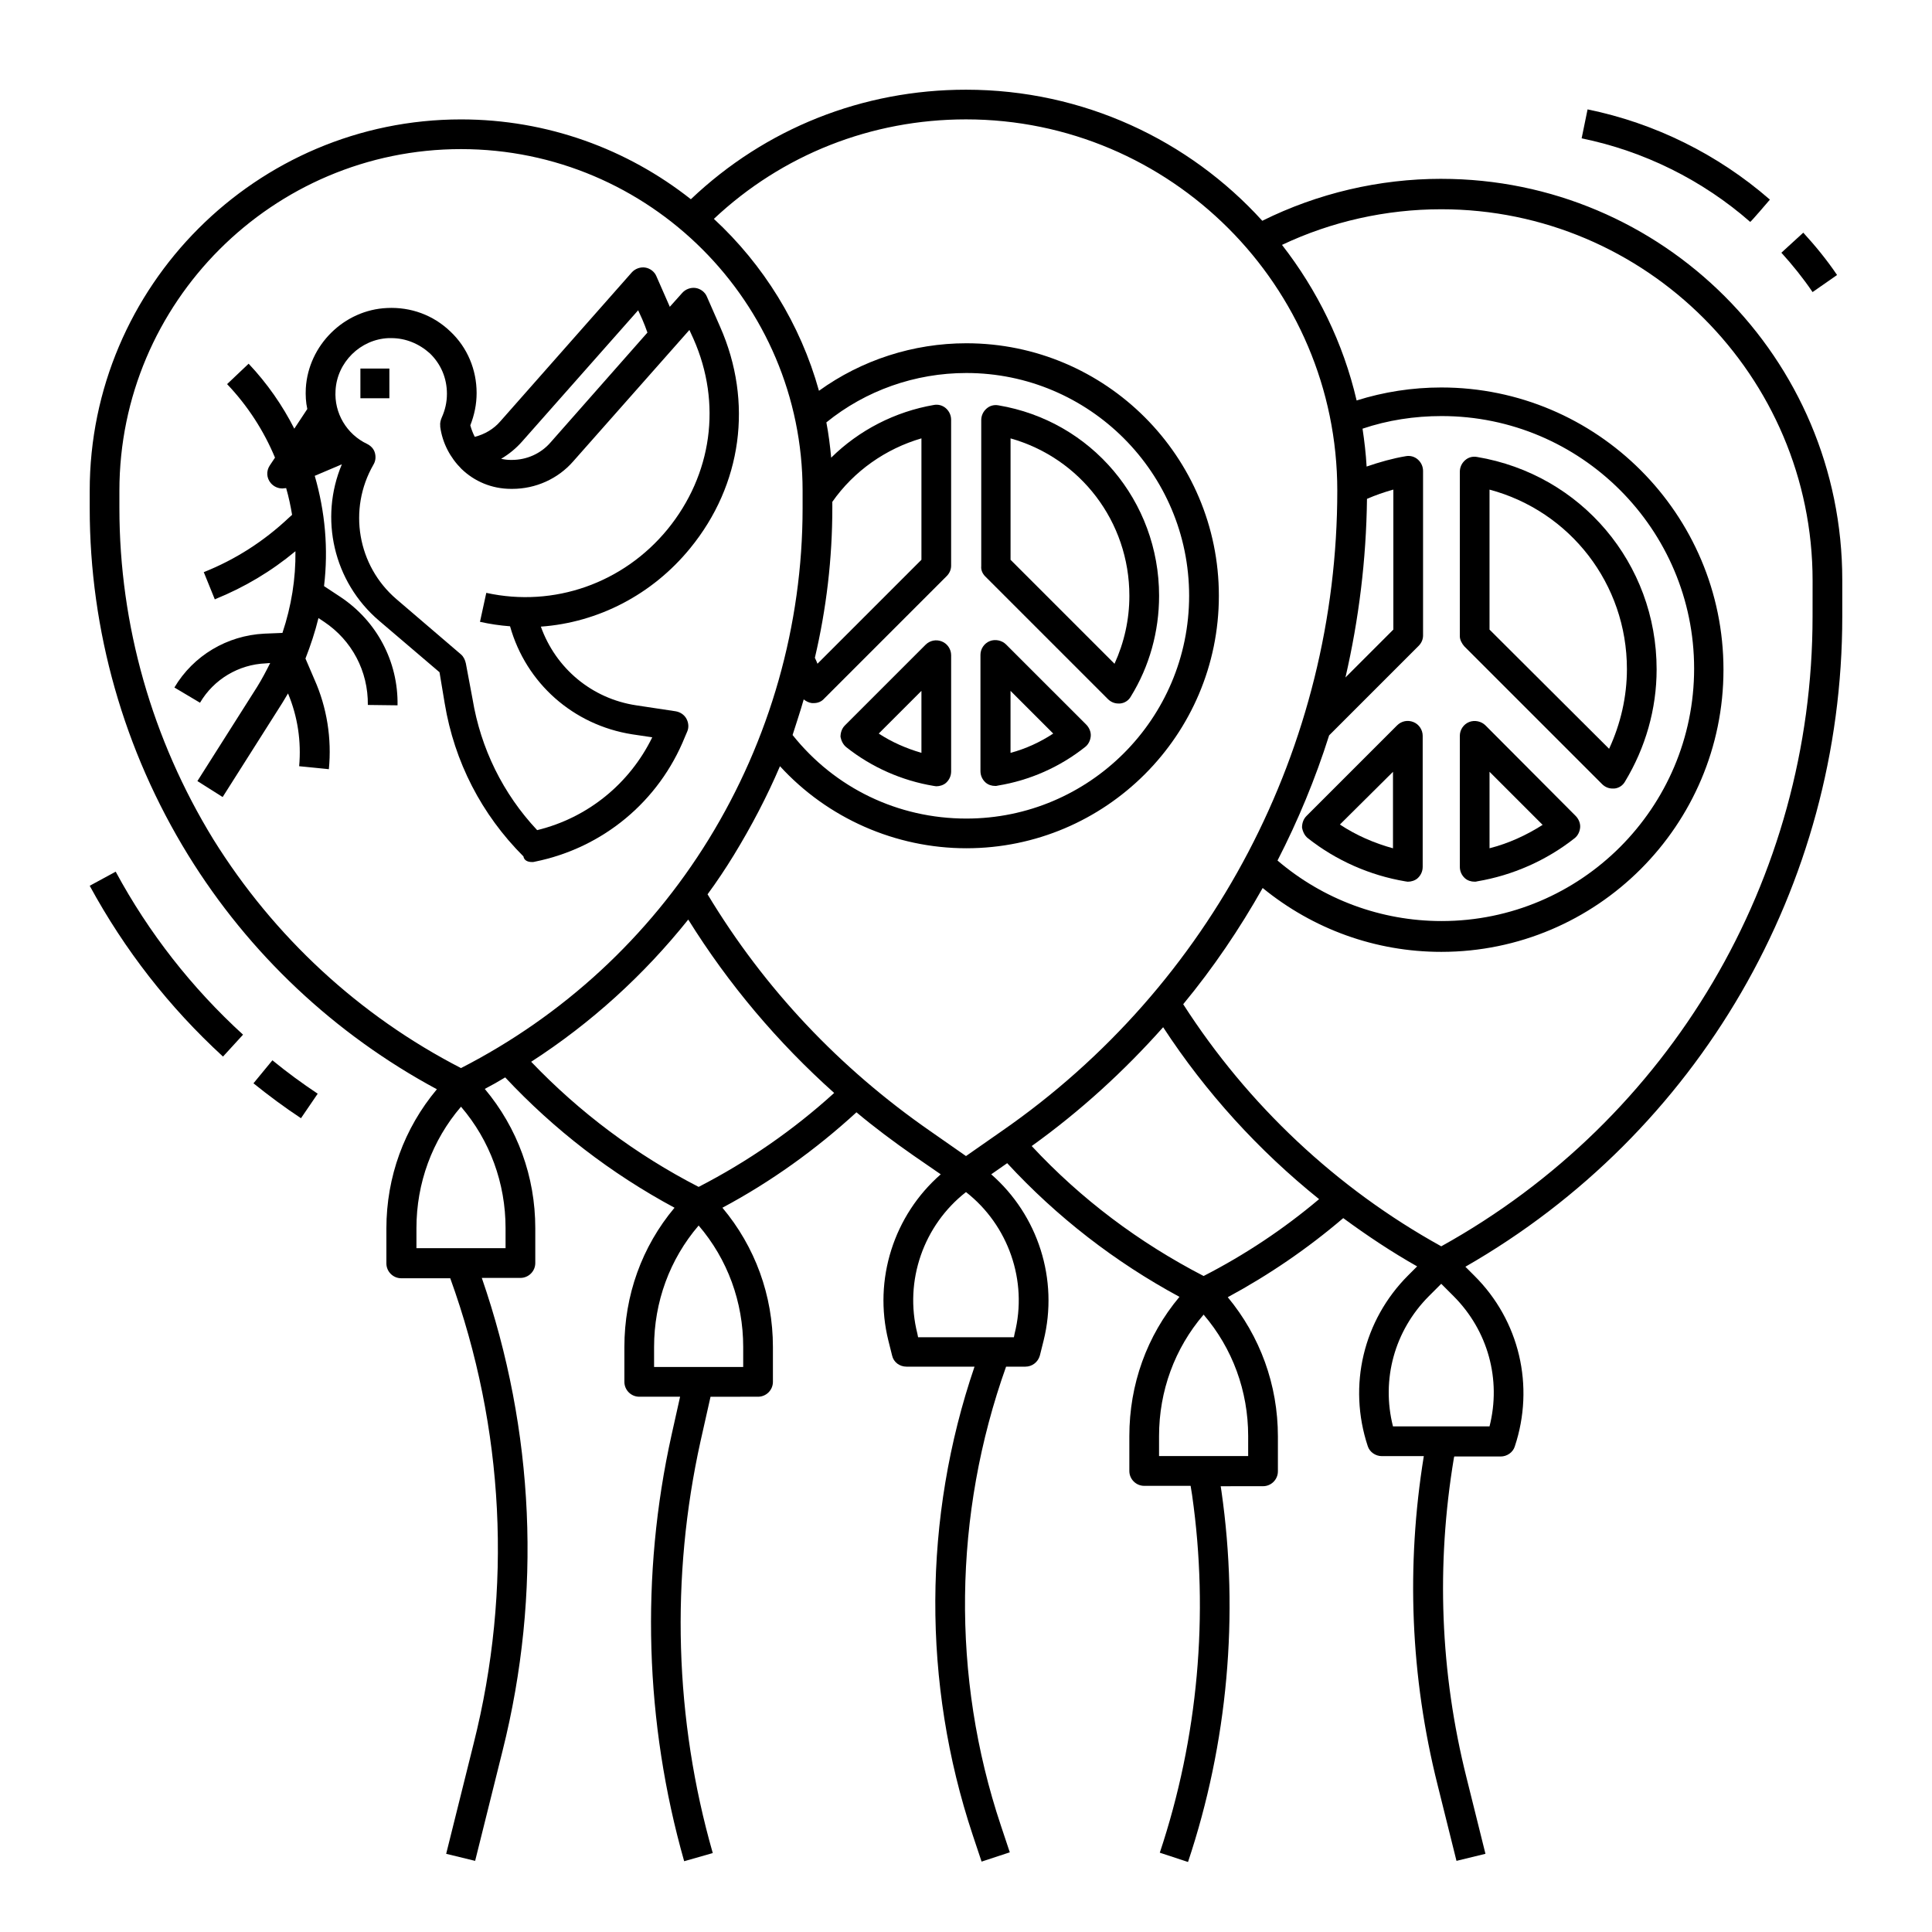 <?xml version="1.0" encoding="UTF-8"?>
<!-- Uploaded to: SVG Repo, www.svgrepo.com, Generator: SVG Repo Mixer Tools -->
<svg fill="#000000" width="800px" height="800px" version="1.1" viewBox="144 144 512 512" xmlns="http://www.w3.org/2000/svg">
 <g>
  <path d="m525.95 191.39c-16.434 0-32.766 3.836-47.43 11.121-19.383-21.355-47.426-34.738-78.52-34.738-27.355 0-53.137 10.234-72.914 29.027-16.828-13.281-37.984-21.156-60.91-21.156-54.219 0-98.402 44.184-98.402 98.402v4.625c0 32.473 9.055 64.254 26.074 91.906 16.137 26.176 38.867 47.527 65.93 62.09-8.66 10.332-13.383 23.223-13.383 36.898v9.25c0 2.164 1.77 3.938 3.938 3.938h12.988c14.367 39.754 16.531 82.262 6.199 123.3l-7.281 29.227 7.676 1.871 7.281-29.227c10.43-41.625 8.461-84.82-5.512-125.26l10.234-0.004c2.164 0 3.938-1.77 3.938-3.938v-9.25c0-13.676-4.723-26.566-13.383-36.898 1.871-0.984 3.641-1.969 5.41-3.051 12.988 13.875 28.043 25.484 44.871 34.539-8.66 10.332-13.285 23.223-13.285 36.898v9.25c0 2.164 1.77 3.938 3.938 3.938h10.824l-2.262 10.137c-8.266 37.195-7.086 76.262 3.344 112.96l7.578-2.164c-10.137-35.426-11.219-73.113-3.246-109.12l2.656-11.809 12.594-0.004c2.164 0 3.938-1.77 3.938-3.938v-9.25c0-13.676-4.723-26.566-13.383-36.898 12.891-6.887 24.797-15.449 35.523-25.289 4.82 4.035 9.84 7.773 15.055 11.414l7.281 5.019c-12.398 10.824-17.91 27.848-13.875 44.082l0.984 3.938c0.395 1.77 1.969 2.953 3.836 2.953h18.008c-13.676 40.051-13.875 83.836-0.492 124.08l2.363 7.086 7.477-2.461-2.363-7.086c-13.188-39.457-12.594-82.461 1.379-121.62h5.117c1.77 0 3.344-1.18 3.836-2.953l0.984-3.938c4.035-16.234-1.477-33.258-13.875-44.082l4.231-2.953c13.188 14.27 28.535 26.176 45.656 35.426-8.66 10.332-13.285 23.223-13.285 36.898v9.25c0 2.164 1.77 3.938 3.938 3.938h12.301l0.395 2.461c4.527 31.684 1.574 64.355-8.562 94.758l7.477 2.461c10.527-31.488 13.578-65.438 8.855-98.301l-0.195-1.277 11.223-0.008c2.164 0 3.938-1.77 3.938-3.938v-9.25c0-13.676-4.723-26.566-13.285-36.898 10.922-5.902 21.156-12.891 30.602-20.961 6.297 4.625 12.793 8.953 19.582 12.793l-2.363 2.363c-11.906 11.906-16.039 29.227-10.727 45.266 0.492 1.574 2.066 2.656 3.738 2.656h11.121c-4.723 29.125-3.543 58.449 3.641 87.086l5.019 20.172 7.676-1.871-5.019-20.172c-6.988-27.848-8.07-56.383-3.344-84.723l0.098-0.395h12.301c1.672 0 3.246-1.082 3.738-2.656 5.312-15.941 1.277-33.359-10.727-45.266l-2.363-2.363c61.797-35.422 99.879-100.96 99.879-172.3v-9.738c0-58.648-47.625-106.27-106.27-106.27zm-325.41 175.05c-16.238-26.473-24.898-56.777-24.898-87.773v-4.625c0-49.891 40.641-90.527 90.527-90.527 49.891 0 90.527 40.641 90.527 90.527v4.625c0 30.996-8.66 61.402-24.895 87.773-15.941 25.879-38.574 46.738-65.633 60.613-26.961-13.875-49.59-34.832-65.629-60.613zm187.65-106.27v32.176l-27.551 27.551c-0.195-0.492-0.395-0.984-0.688-1.574 3.051-12.988 4.625-26.273 4.625-39.754l-0.004-1.57c5.707-8.168 14.168-14.074 23.617-16.828zm-31.195 69.176c0.59 0.492 1.379 0.887 2.164 0.984h0.492c1.082 0 2.066-0.395 2.754-1.18l32.473-32.473c0.789-0.789 1.18-1.77 1.18-2.754v-38.672c0-1.18-0.492-2.262-1.379-3.051-0.887-0.789-2.066-1.082-3.148-0.887-10.332 1.77-19.875 6.691-27.258 13.973-0.297-3.148-0.688-6.297-1.277-9.348 10.43-8.461 23.52-13.086 37.098-13.086 32.57 0 59.039 26.469 59.039 59.039 0 32.57-26.469 59.039-59.039 59.039-18.105 0-34.832-8.07-46.051-22.141 0.988-3.148 2.07-6.297 2.953-9.445zm-79.016 145.43h-23.617v-5.312c0-11.906 4.133-23.223 11.809-32.176 7.676 8.953 11.809 20.27 11.809 32.176zm62.977 31.488h-23.617v-5.312c0-11.906 4.133-23.223 11.809-32.176 7.676 8.953 11.809 20.27 11.809 32.176zm-11.809-47.723c-16.629-8.562-31.488-19.68-44.379-33.16 15.844-10.234 29.816-22.926 41.625-37.688 10.727 17.219 23.715 32.57 38.672 45.953-10.824 9.84-22.926 18.203-35.918 24.895zm2.363-77.539c2.461-3.344 4.82-6.887 6.988-10.43 4.625-7.578 8.758-15.449 12.203-23.52 12.594 13.777 30.602 21.746 49.398 21.746 36.898 0 66.914-30.012 66.914-66.914 0-36.898-30.012-66.914-66.914-66.914-14.07 0-27.75 4.43-39.066 12.594-4.922-17.711-14.762-33.457-27.848-45.559 18.102-17.02 41.719-26.367 66.812-26.367 54.219 0 98.398 44.184 98.398 98.398 0 67.699-33.258 131.17-88.953 169.74l-9.445 6.594-9.445-6.594c-24.109-16.727-43.988-37.785-59.043-62.777zm164.72-42.117 23.715-23.715c0.789-0.789 1.18-1.77 1.18-2.754v-43.59c0-1.18-0.492-2.262-1.379-3.051s-2.066-1.082-3.148-0.887c-3.543 0.59-6.988 1.574-10.43 2.754-0.195-3.445-0.59-6.789-1.082-10.035 6.691-2.262 13.777-3.344 20.961-3.344 36.898 0 66.914 30.012 66.914 66.914 0 36.898-30.012 66.914-66.914 66.914-16.039 0-31.391-5.707-43.492-16.039 5.41-10.535 10.035-21.652 13.676-33.168zm10.035-62.68c2.262-0.984 4.527-1.77 6.988-2.461v37.098l-12.695 12.695c3.543-15.352 5.512-31.195 5.707-47.332zm-93.379 221.2-0.195 0.984h-25.387l-0.195-0.984c-3.543-13.973 1.672-28.734 12.891-37.492 11.211 8.762 16.426 23.52 12.887 37.492zm61.891 32.473h-23.617v-5.312c0-11.906 4.133-23.223 11.809-32.176 7.676 8.953 11.809 20.27 11.809 32.176zm-11.805-47.723c-17.121-8.855-32.473-20.367-45.559-34.441 12.891-9.25 24.5-19.875 34.832-31.488 11.316 17.32 25.289 32.668 41.328 45.559-9.449 7.973-19.68 14.762-30.602 20.371zm75.766 39.852h-25.586c-3.148-12.398 0.395-25.387 9.543-34.539l3.246-3.246 3.246 3.246c9.156 9.152 12.699 22.141 9.551 34.539zm85.609-214.61c0 69.57-37.688 133.23-98.398 166.89-27.75-15.352-51.266-37.492-68.387-64.156 7.969-9.645 14.957-19.977 21.059-30.801 13.383 10.922 29.914 16.926 47.332 16.926 41.23 0 74.785-33.555 74.785-74.785 0-41.23-33.555-74.785-74.785-74.785-7.676 0-15.254 1.18-22.434 3.445-3.543-15.254-10.43-29.227-19.777-41.23 13.086-6.199 27.551-9.445 42.215-9.445 54.219 0 98.398 44.184 98.398 98.398z"/>
  <path d="m532.05 315.28 36.508 36.508c0.789 0.789 1.77 1.18 2.754 1.18h0.492c1.18-0.098 2.262-0.789 2.856-1.871 5.41-8.953 8.363-19.188 8.363-29.719 0-28.043-19.977-51.66-47.625-56.285-1.18-0.195-2.262 0.098-3.148 0.887-0.887 0.789-1.379 1.871-1.379 3.051v43.59c0 0.887 0.492 1.871 1.18 2.66zm43.102 6c0 7.379-1.672 14.562-4.723 21.156l-31.688-31.586v-37.098c21.355 5.707 36.41 24.996 36.41 47.527z"/>
  <path d="m490.62 366.15c7.477 5.902 16.434 9.84 25.781 11.414 0.195 0 0.395 0.098 0.688 0.098 0.887 0 1.871-0.297 2.559-0.887 0.887-0.789 1.379-1.871 1.379-3.051v-34.734c0-1.574-0.984-3.051-2.461-3.641-1.477-0.59-3.148-0.297-4.328 0.887l-24.008 24.008c-0.789 0.789-1.18 1.871-1.18 3.051 0.191 1.086 0.684 2.168 1.57 2.856zm22.535-17.613v20.27c-5.019-1.379-9.742-3.445-14.07-6.297z"/>
  <path d="m537.66 336.23c-1.082-1.082-2.856-1.477-4.328-0.887-1.477 0.59-2.461 2.066-2.461 3.641v34.734c0 1.18 0.492 2.262 1.379 3.051 0.688 0.59 1.574 0.887 2.559 0.887 0.195 0 0.395 0 0.688-0.098 9.348-1.574 18.301-5.512 25.781-11.414 0.887-0.688 1.379-1.77 1.477-2.856 0.098-1.082-0.395-2.262-1.18-3.051zm1.082 32.57v-20.27l14.07 14.07c-4.328 2.758-9.051 4.922-14.07 6.199z"/>
  <path d="m284.97 372.45c0.297 0 0.492 0 0.789-0.098 18.008-3.641 32.867-15.941 39.754-33.062l0.59-1.379c0.492-1.082 0.395-2.363-0.195-3.445-0.59-1.082-1.672-1.77-2.856-1.969l-10.43-1.574c-11.809-1.77-21.352-9.84-25.289-20.859 15.152-1.082 29.52-8.461 39.559-20.762 13.777-16.828 16.727-38.77 7.969-58.648l-3.543-8.07c-0.492-1.18-1.672-2.066-2.953-2.262-1.277-0.195-2.656 0.297-3.543 1.277l-3.344 3.738v-0.098l-3.543-8.07c-0.492-1.18-1.672-2.066-2.953-2.262-1.277-0.195-2.656 0.297-3.543 1.277l-34.832 39.457c-1.77 2.066-4.133 3.445-6.789 4.133-0.492-0.984-0.887-1.969-1.18-3.051 1.082-2.754 1.672-5.609 1.672-8.562 0-6.199-2.461-12.102-6.988-16.336-4.527-4.328-10.43-6.496-16.727-6.199-11.414 0.492-20.859 9.84-21.551 21.254-0.098 1.871 0 3.738 0.395 5.512l-3.445 5.215c-3.148-6.199-7.184-12.004-12.102-17.219l-5.707 5.41c5.512 5.805 9.742 12.398 12.695 19.484l-1.379 2.066c-0.984 1.477-0.887 3.344 0.297 4.723 0.789 0.887 1.871 1.379 3.051 1.379 0.297 0 0.688-0.098 0.984-0.098 0.688 2.363 1.18 4.723 1.574 7.086l-0.984 0.887c-6.496 6.102-13.973 10.922-22.336 14.27h-0.098l2.953 7.281 0.098-0.098c7.773-3.148 14.859-7.379 21.254-12.695 0.098 7.281-1.082 14.562-3.445 21.648l-4.82 0.195c-9.84 0.492-18.793 5.805-23.812 14.27l6.789 4.035c3.641-6.199 10.234-10.137 17.418-10.43l1.18-0.098c-1.082 2.164-2.164 4.231-3.445 6.297l-15.844 24.992 6.691 4.231 15.844-24.992c0.492-0.789 0.984-1.672 1.477-2.461 2.559 6.102 3.543 12.695 2.953 19.285l7.871 0.789c0.789-8.07-0.492-16.336-3.836-23.812l-2.363-5.512c1.379-3.543 2.559-7.086 3.445-10.727l1.477 0.984c7.379 4.922 11.711 13.086 11.609 22.043l7.871 0.098c0.195-11.609-5.512-22.336-15.152-28.734l-4.328-2.856c1.18-9.84 0.297-19.68-2.461-29.227l7.184-3.051c-6.004 14.27-2.262 31.094 9.84 41.426l16.039 13.676 1.379 8.266c2.559 15.449 9.742 29.422 20.859 40.539 0.191 1.102 1.176 1.492 2.258 1.492zm-2.656-111.39 30.801-34.832 1.082 2.363c0.492 1.18 0.984 2.363 1.379 3.543l-25.684 29.125c-2.559 2.953-6.297 4.625-10.234 4.625h-0.297c-0.887 0-1.672-0.098-2.559-0.297 2.164-1.281 3.938-2.758 5.512-4.527zm-14.859 58.742c-0.195-0.887-0.59-1.77-1.277-2.363l-17.121-14.66c-10.332-8.855-12.891-23.812-6.102-35.621 0.59-0.984 0.688-2.066 0.395-3.148-0.297-1.082-1.082-1.871-2.066-2.363-5.41-2.559-8.758-8.168-8.363-14.168 0.395-7.477 6.594-13.578 14.07-13.875h0.688c3.836 0 7.379 1.477 10.234 4.035 2.953 2.856 4.527 6.594 4.527 10.727 0 2.262-0.492 4.328-1.379 6.297-0.297 0.688-0.492 1.477-0.395 2.164v0.297c0.59 4.328 2.656 8.168 5.609 11.121 3.445 3.344 8.07 5.312 13.188 5.312h0.297c6.199 0 12.102-2.656 16.137-7.281l30.801-34.832 1.082 2.363c7.578 17.121 4.922 36.016-6.887 50.48-11.711 14.27-30.109 20.762-48.02 16.828l-1.672 7.676c2.656 0.59 5.312 0.984 7.969 1.18 4.231 15.055 16.727 26.176 32.375 28.633l5.312 0.789c-6.004 12.301-17.121 21.352-30.504 24.602-9.055-9.645-14.957-21.648-17.121-34.734z"/>
  <path d="m239.51 241.67h7.676v7.871h-7.676z"/>
  <path d="m405.12 296.78 32.473 32.473c0.789 0.789 1.77 1.18 2.754 1.18h0.492c1.18-0.098 2.262-0.789 2.856-1.871 4.922-7.969 7.477-17.219 7.477-26.668 0-25.094-17.91-46.348-42.605-50.48-1.18-0.195-2.262 0.098-3.148 0.887-0.887 0.789-1.379 1.871-1.379 3.051v38.672c-0.102 0.984 0.293 1.969 1.082 2.758zm38.176 5.117c0 6.297-1.379 12.398-3.938 18.008l-27.551-27.551v-32.176c18.5 5.211 31.488 22.039 31.488 41.719z"/>
  <path d="m368.31 342.04c6.691 5.312 14.762 8.855 23.125 10.234 0.195 0 0.395 0.098 0.688 0.098 0.887 0 1.871-0.297 2.559-0.887 0.887-0.789 1.379-1.871 1.379-3.051v-30.801c0-1.574-0.984-3.051-2.461-3.641-1.477-0.59-3.148-0.297-4.328 0.887l-21.352 21.352c-0.789 0.789-1.18 1.871-1.18 3.051 0.195 0.988 0.688 2.07 1.57 2.758zm19.879-14.957v16.434c-4.035-1.18-7.871-2.856-11.316-5.117z"/>
  <path d="m410.62 314.79c-1.082-1.082-2.856-1.477-4.328-0.887-1.477 0.59-2.461 2.066-2.461 3.641v30.801c0 1.18 0.492 2.262 1.379 3.051 0.688 0.59 1.574 0.887 2.559 0.887 0.195 0 0.395 0 0.688-0.098 8.461-1.379 16.434-4.922 23.125-10.234 0.887-0.688 1.379-1.77 1.477-2.856 0.098-1.082-0.395-2.262-1.18-3.051zm1.18 28.73v-16.434l11.316 11.316c-3.441 2.266-7.281 4.035-11.316 5.117z"/>
  <path d="m211.17 431.09c4.035 3.246 8.266 6.394 12.594 9.25l4.43-6.496c-4.133-2.754-8.168-5.707-12.004-8.855z"/>
  <path d="m174.66 375-6.887 3.738c9.25 17.023 21.059 32.176 35.324 45.266l5.312-5.805c-13.578-12.398-24.992-26.961-33.75-43.199z"/>
  <path d="m613.04 196.9c-13.777-12.004-30.504-20.27-48.316-23.91l-1.574 7.676c16.434 3.344 31.98 11.02 44.672 22.141 0.102 0.098 5.219-5.906 5.219-5.906z"/>
  <path d="m630.84 216.88c-2.656-3.938-5.707-7.676-8.953-11.219l-5.805 5.312c2.953 3.246 5.805 6.789 8.266 10.43z"/>
 </g>
</svg>